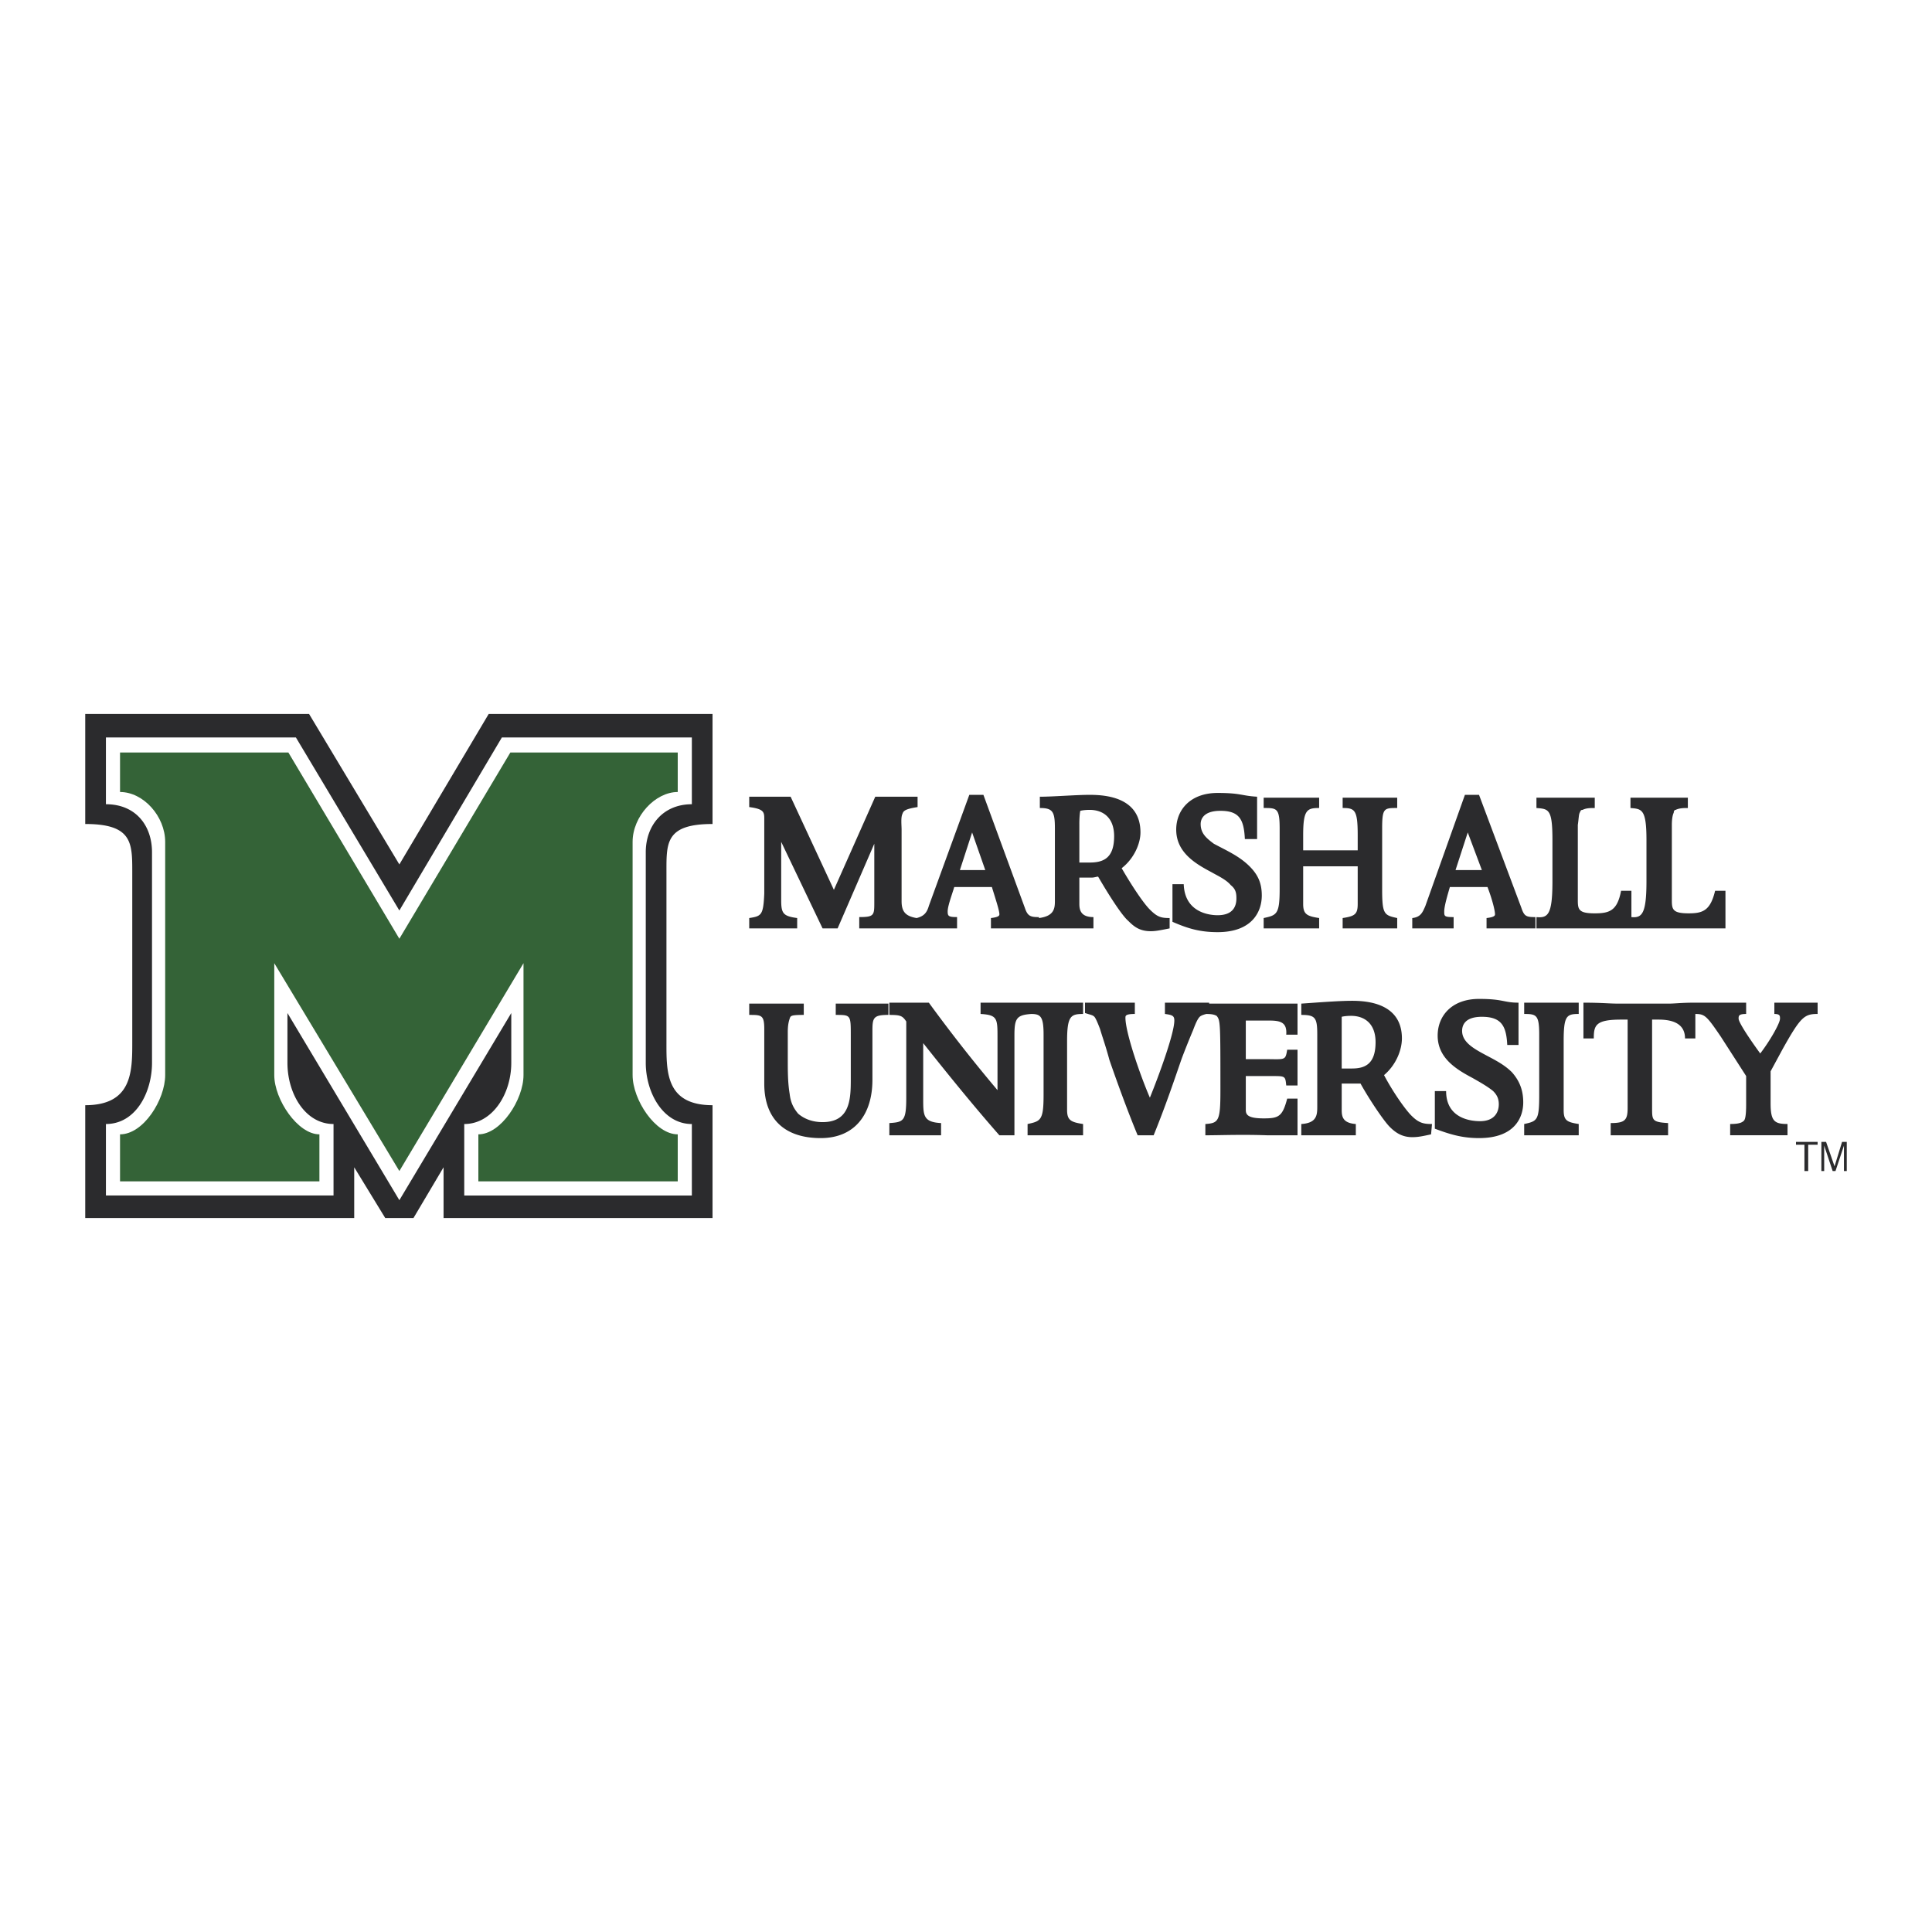 <svg xmlns="http://www.w3.org/2000/svg" width="2500" height="2500" viewBox="0 0 192.756 192.756"><g fill-rule="evenodd" clip-rule="evenodd"><path fill="#fff" d="M0 0h192.756v192.756H0V0z"/><path d="M69.026 80.239v-6.662H50.072L39.844 90.842 29.522 73.577H10.568v6.662c3.002 0 4.598 2.158 4.598 4.786v21.019c0 2.908-1.595 6.1-4.598 6.1v7.131h22.708v-7.131c-2.815 0-4.598-3.004-4.598-6.1v-4.973l11.167 18.672L51.01 101.07v4.973c0 3.096-1.877 6.1-4.692 6.1v7.131h22.708v-7.131c-2.909 0-4.598-3.191-4.598-6.1V85.024c0-2.627 1.689-4.785 4.598-4.785zm-1.408 32.935v4.691H47.726v-4.691c2.252 0 4.504-3.471 4.504-5.91V96.097l-12.386 20.737-12.48-20.737v11.167c0 2.439 2.346 5.91 4.504 5.91v4.691H11.976v-4.691c2.346 0 4.504-3.471 4.504-5.91V83.993c0-2.534-2.158-4.974-4.504-4.974v-3.941h16.796l11.072 18.579 11.072-18.579h16.702v3.941c-2.251 0-4.503 2.439-4.503 4.974v23.271c0 2.439 2.252 5.91 4.503 5.91z" fill="#fff"/><path d="M67.618 79.019v-3.941H50.917L39.844 93.657 28.772 75.078H11.976v3.941c2.346 0 4.504 2.439 4.504 4.974v23.271c0 2.439-2.158 5.91-4.504 5.91v4.691h19.892v-4.691c-2.158 0-4.504-3.471-4.504-5.91V96.097l12.48 20.737L52.23 96.097v11.167c0 2.439-2.252 5.91-4.504 5.91v4.691h19.892v-4.691c-2.251 0-4.503-3.471-4.503-5.91V83.993c0-2.535 2.252-4.974 4.503-4.974z" fill="#346337"/><path d="M39.844 86.244l-9.008-15.013H8.504V82.21c4.692 0 4.692 1.877 4.692 4.785v16.984c0 2.908 0 6.287-4.692 6.287v11.26H35.34v-5.066l3.096 5.066h2.815l3.003-5.066v5.066H71.09v-11.26c-4.692 0-4.598-3.379-4.598-6.287V86.995c0-2.908-.094-4.785 4.598-4.785V71.231H48.758l-8.914 15.013zm29.182-12.667v6.662c-2.909 0-4.598 2.158-4.598 4.786v21.019c0 2.908 1.689 6.1 4.598 6.1v7.131H46.318v-7.131c2.815 0 4.692-3.004 4.692-6.1v-4.973l-11.166 18.672-11.166-18.673v4.973c0 3.096 1.783 6.1 4.598 6.1v7.131H10.568v-7.131c3.002 0 4.598-3.191 4.598-6.1V85.024c0-2.627-1.595-4.786-4.598-4.786v-6.662h18.954l10.322 17.265 10.228-17.265h18.954v.001zM79.535 92.625v-1.032c-1.408-.188-1.595-.469-1.595-1.783v-5.817l4.128 8.632h1.501l3.66-8.445v5.817c0 1.313 0 1.501-1.501 1.501v1.126h9.759v-1.126c-.845 0-.938-.094-.938-.562 0-.563.469-1.783.657-2.439h3.754c.375 1.22.75 2.346.75 2.721 0 .094 0 .281-.844.375v1.032h10.227v-1.126c-1.219 0-1.406-.656-1.406-1.313v-2.627h1.219c.281 0 .469-.094.656-.094 1.033 1.783 2.348 3.847 3.004 4.41.562.563 1.125 1.032 2.252 1.032.469 0 .938-.094 1.877-.282v-1.032c-.846 0-1.221-.094-1.971-.844-.656-.657-1.783-2.346-2.814-4.129 1.219-.938 1.875-2.439 1.875-3.565 0-3.472-3.377-3.753-5.066-3.753-1.406 0-3.66.188-4.973.188v1.126c1.312 0 1.502.375 1.502 2.064v7.225c0 .75-.096 1.501-1.596 1.689V91.5c-.846 0-1.127-.094-1.408-.938l-4.129-11.26h-1.407l-4.035 11.072c-.188.657-.469 1.032-1.22 1.22-1.126-.188-1.501-.657-1.501-1.689v-7.131c0-.47-.094-1.22.094-1.596.094-.281.281-.469 1.501-.657v-1.032h-4.222l-4.128 9.29-4.316-9.29H74.75v1.032c1.407.188 1.501.469 1.501 1.126v7.506c-.094 2.158-.282 2.252-1.501 2.44v1.032h4.785zm28.151-10.416c0-.094 0-.845.094-1.313.375-.094.844-.094.938-.094 1.314 0 2.439.75 2.439 2.627 0 2.158-1.031 2.627-2.439 2.627H107.687v-3.847h-.001zm-10.698.845l1.313 3.753h-2.533l1.22-3.753zM125.889 89.341c0-1.22-.375-2.064-1.221-2.909-1.031-1.032-2.346-1.595-3.564-2.252-.752-.563-1.314-1.032-1.314-1.971 0-.469.281-1.313 1.971-1.313 1.877 0 2.346.844 2.439 2.815h1.221v-4.223c-1.596-.094-1.596-.375-3.941-.375-2.721 0-4.129 1.689-4.129 3.66 0 2.251 1.877 3.377 3.473 4.222.656.376 1.5.751 1.969 1.314.471.375.564.75.564 1.314 0 .844-.375 1.688-1.877 1.688-.844 0-3.285-.281-3.379-3.096h-1.125v3.753c1.502.657 2.721 1.032 4.504 1.032 3.471 0 4.409-2.064 4.409-3.659zM131.611 92.625v-1.032c-1.219-.188-1.594-.375-1.594-1.408v-3.753h5.441v3.753c0 1.032-.281 1.22-1.502 1.408v1.032h5.443v-1.032c-1.314-.282-1.502-.375-1.502-2.909v-6.005c0-2.064.188-2.064 1.502-2.064v-1.032h-5.443v1.032c1.221 0 1.502.188 1.502 2.721v1.501h-5.441v-1.501c0-2.533.375-2.721 1.594-2.721v-1.032h-5.535v1.032c1.314 0 1.596 0 1.596 2.064v6.005c0 2.533-.281 2.627-1.596 2.909v1.032h5.535zM145.029 91.499c-.938 0-.938-.094-.938-.562 0-.563.375-1.783.562-2.439h3.754c.469 1.22.75 2.346.75 2.721 0 .094 0 .281-.844.375v1.032h4.879V91.5c-.938 0-1.125-.094-1.408-.938l-4.221-11.26h-1.408l-3.941 11.072c-.281.657-.469 1.125-1.312 1.22v1.032h4.127v-1.127zm1.409-8.445l1.408 3.753h-2.627l1.219-3.753zM162.764 92.625h9.385v-3.753h-1.033c-.469 1.971-1.219 2.252-2.627 2.252-1.596 0-1.689-.375-1.689-1.313v-4.879-2.627c0-.657.094-1.032.188-1.22 0-.188.094-.281.188-.281.377-.188.846-.188 1.221-.188v-1.032h-5.725v1.032c1.127.094 1.596.094 1.596 3.19v4.129c0 3.284-.469 3.659-1.502 3.565v-2.627h-1.031c-.375 1.971-1.127 2.252-2.627 2.252-1.596 0-1.689-.375-1.689-1.313v-4.879-2.627c.094-.657.094-1.032.188-1.22s.094-.281.281-.281c.375-.188.752-.188 1.221-.188v-1.032h-5.818v1.032c1.221.094 1.596.094 1.596 3.19v4.129c0 3.377-.469 3.659-1.596 3.565v1.126h9.473v-.002zM83.382 100.131v1.127c1.501 0 1.501 0 1.501 2.064v4.41c0 1.971-.094 4.223-2.815 4.223-.938 0-1.783-.281-2.439-.846-.469-.562-.75-1.125-.844-1.971-.188-1.125-.188-2.252-.188-3.377v-2.814c0-.658.094-1.033.188-1.314s.094-.375 1.407-.375v-1.127H74.75v1.127c1.22 0 1.501 0 1.501 1.408v5.441c0 3.66 2.158 5.441 5.63 5.441 3.378 0 5.161-2.346 5.161-5.816v-4.879c0-1.314.094-1.596 1.595-1.596v-1.127h-5.255v.001zM102.994 100.037h-5.162v1.127c1.689.094 1.689.469 1.689 2.346v5.254a155.215 155.215 0 0 1-6.85-8.727H88.73v1.221c1.126 0 1.313.094 1.688.656v7.602c0 2.346-.281 2.439-1.688 2.533v1.219h5.161v-1.219c-1.783-.094-1.783-.752-1.783-2.439v-5.537c2.158 2.721 4.879 6.1 7.6 9.195h1.502v-9.945c0-1.689.188-2.064 1.689-2.158.938 0 1.219.281 1.219 2.064v6.004c0 2.535-.281 2.629-1.596 2.91v1.125h5.537v-1.125c-1.221-.188-1.596-.375-1.596-1.408v-6.85c0-2.533.375-2.721 1.596-2.721v-1.127h-5.065zM124.762 100.131h-4.127v-.094h-4.41v1.127c.75.094.938.188.938.656 0 1.314-1.596 5.631-2.439 7.695-.939-2.158-2.439-6.475-2.439-7.977 0-.188 0-.375.938-.375v-1.127h-4.973v1.033c.562.188.75.188.938.375.094.094.281.469.564 1.221.188.656.562 1.688.938 3.096.844 2.439 1.877 5.254 2.814 7.506h1.596c1.221-3.002 2.064-5.535 2.814-7.693a84.332 84.332 0 0 1 1.127-2.814c.281-.752.469-1.127.656-1.314.094-.094.281-.188.656-.281.658 0 .846.094 1.033.188.375.469.375.656.375 7.506 0 3.004-.188 3.191-1.502 3.285v1.125c1.502 0 3.566-.094 6.193 0h3.002v-3.658h-1.031c-.469 1.783-.844 1.971-2.346 1.971-1.596 0-1.783-.377-1.783-.846v-3.377h2.627c1.314 0 1.314 0 1.408.938h1.125v-3.566h-1.031c-.188 1.127-.188.939-2.346.939h-1.783v-3.848h2.346c1.127 0 1.783.188 1.689 1.408h1.125v-3.098h-4.692v-.001zM138.086 107.264c1.221-1.033 1.783-2.535 1.783-3.66 0-3.473-3.377-3.754-4.973-3.754-1.408 0-3.66.188-5.066.281v1.127c1.406 0 1.594.281 1.594 1.971v7.225c0 .844-.094 1.596-1.594 1.689v1.125h5.441v-1.125c-1.314-.094-1.408-.75-1.408-1.408v-2.627H135.74c.939 1.689 2.346 3.754 2.91 4.316.562.562 1.219 1.031 2.252 1.031.562 0 1.031-.094 1.875-.281l.094-1.031c-.844 0-1.312-.094-2.062-.846-.565-.563-1.784-2.252-2.723-4.033zm-3.19-.659h-1.033v-3.752-1.408c.377-.094.846-.094.939-.094 1.312 0 2.439.75 2.439 2.627.001 2.159-1.03 2.627-2.345 2.627zM147.281 104.729c-.75-.469-1.406-1.031-1.406-1.875 0-.564.281-1.408 1.971-1.408 1.971 0 2.439.938 2.533 2.814h1.125v-4.223c-1.5 0-1.5-.375-3.939-.375-2.723 0-4.129 1.689-4.129 3.66 0 2.252 1.877 3.377 3.471 4.223.658.375 1.502.844 2.064 1.312.375.375.564.752.564 1.314 0 .844-.471 1.689-1.877 1.689-.939 0-3.379-.281-3.379-3.004h-1.125v3.754c1.5.562 2.721.938 4.41.938 3.564 0 4.41-2.062 4.41-3.564 0-1.221-.377-2.158-1.127-3.004-1.031-1.031-2.345-1.5-3.566-2.251zM152.068 100.037v1.127c1.219 0 1.5.094 1.5 2.064v6.004c0 2.535-.188 2.629-1.5 2.91v1.125h5.441v-1.125c-1.219-.188-1.502-.375-1.502-1.408v-6.85c0-2.533.283-2.721 1.502-2.721v-1.127h-5.441v.001zM179.186 100.037h-2.158v1.127c.562 0 .562.188.562.469 0 .469-1.031 2.252-1.971 3.473-1.5-2.064-2.158-3.191-2.158-3.473s0-.469.752-.469v-1.127h-5.162c-1.312 0-1.971.094-2.533.094h-5.066c-.939 0-1.596-.094-3.473-.094v3.566h1.033c0-1.314.188-1.877 2.721-1.877h.656v8.82c0 1.221-.281 1.502-1.689 1.502v1.219h5.725v-1.219c-1.596-.094-1.596-.281-1.596-1.502v-8.82h.658c1.781 0 2.627.656 2.627 1.877h1.031v-2.439c.939 0 1.127.188 2.533 2.252l2.535 3.941v2.814c0 1.125-.094 1.596-.283 1.689-.281.281-1.031.281-1.312.281v1.125h5.723v-1.125c-1.312 0-1.688-.281-1.688-2.064v-3.191l1.219-2.252c1.783-3.189 2.158-3.471 3.473-3.471v-1.127h-2.159v.001zM179.186 114.207h.843v2.627h.375v-2.627h.94v-.281h-2.158v.281zM183.033 116.365l-.845-2.439h-.469v2.908H182v-2.533l.844 2.533h.283l.844-2.533v2.533h.281v-2.908h-.469l-.75 2.439z" fill="#2b2b2d"/></g></svg>